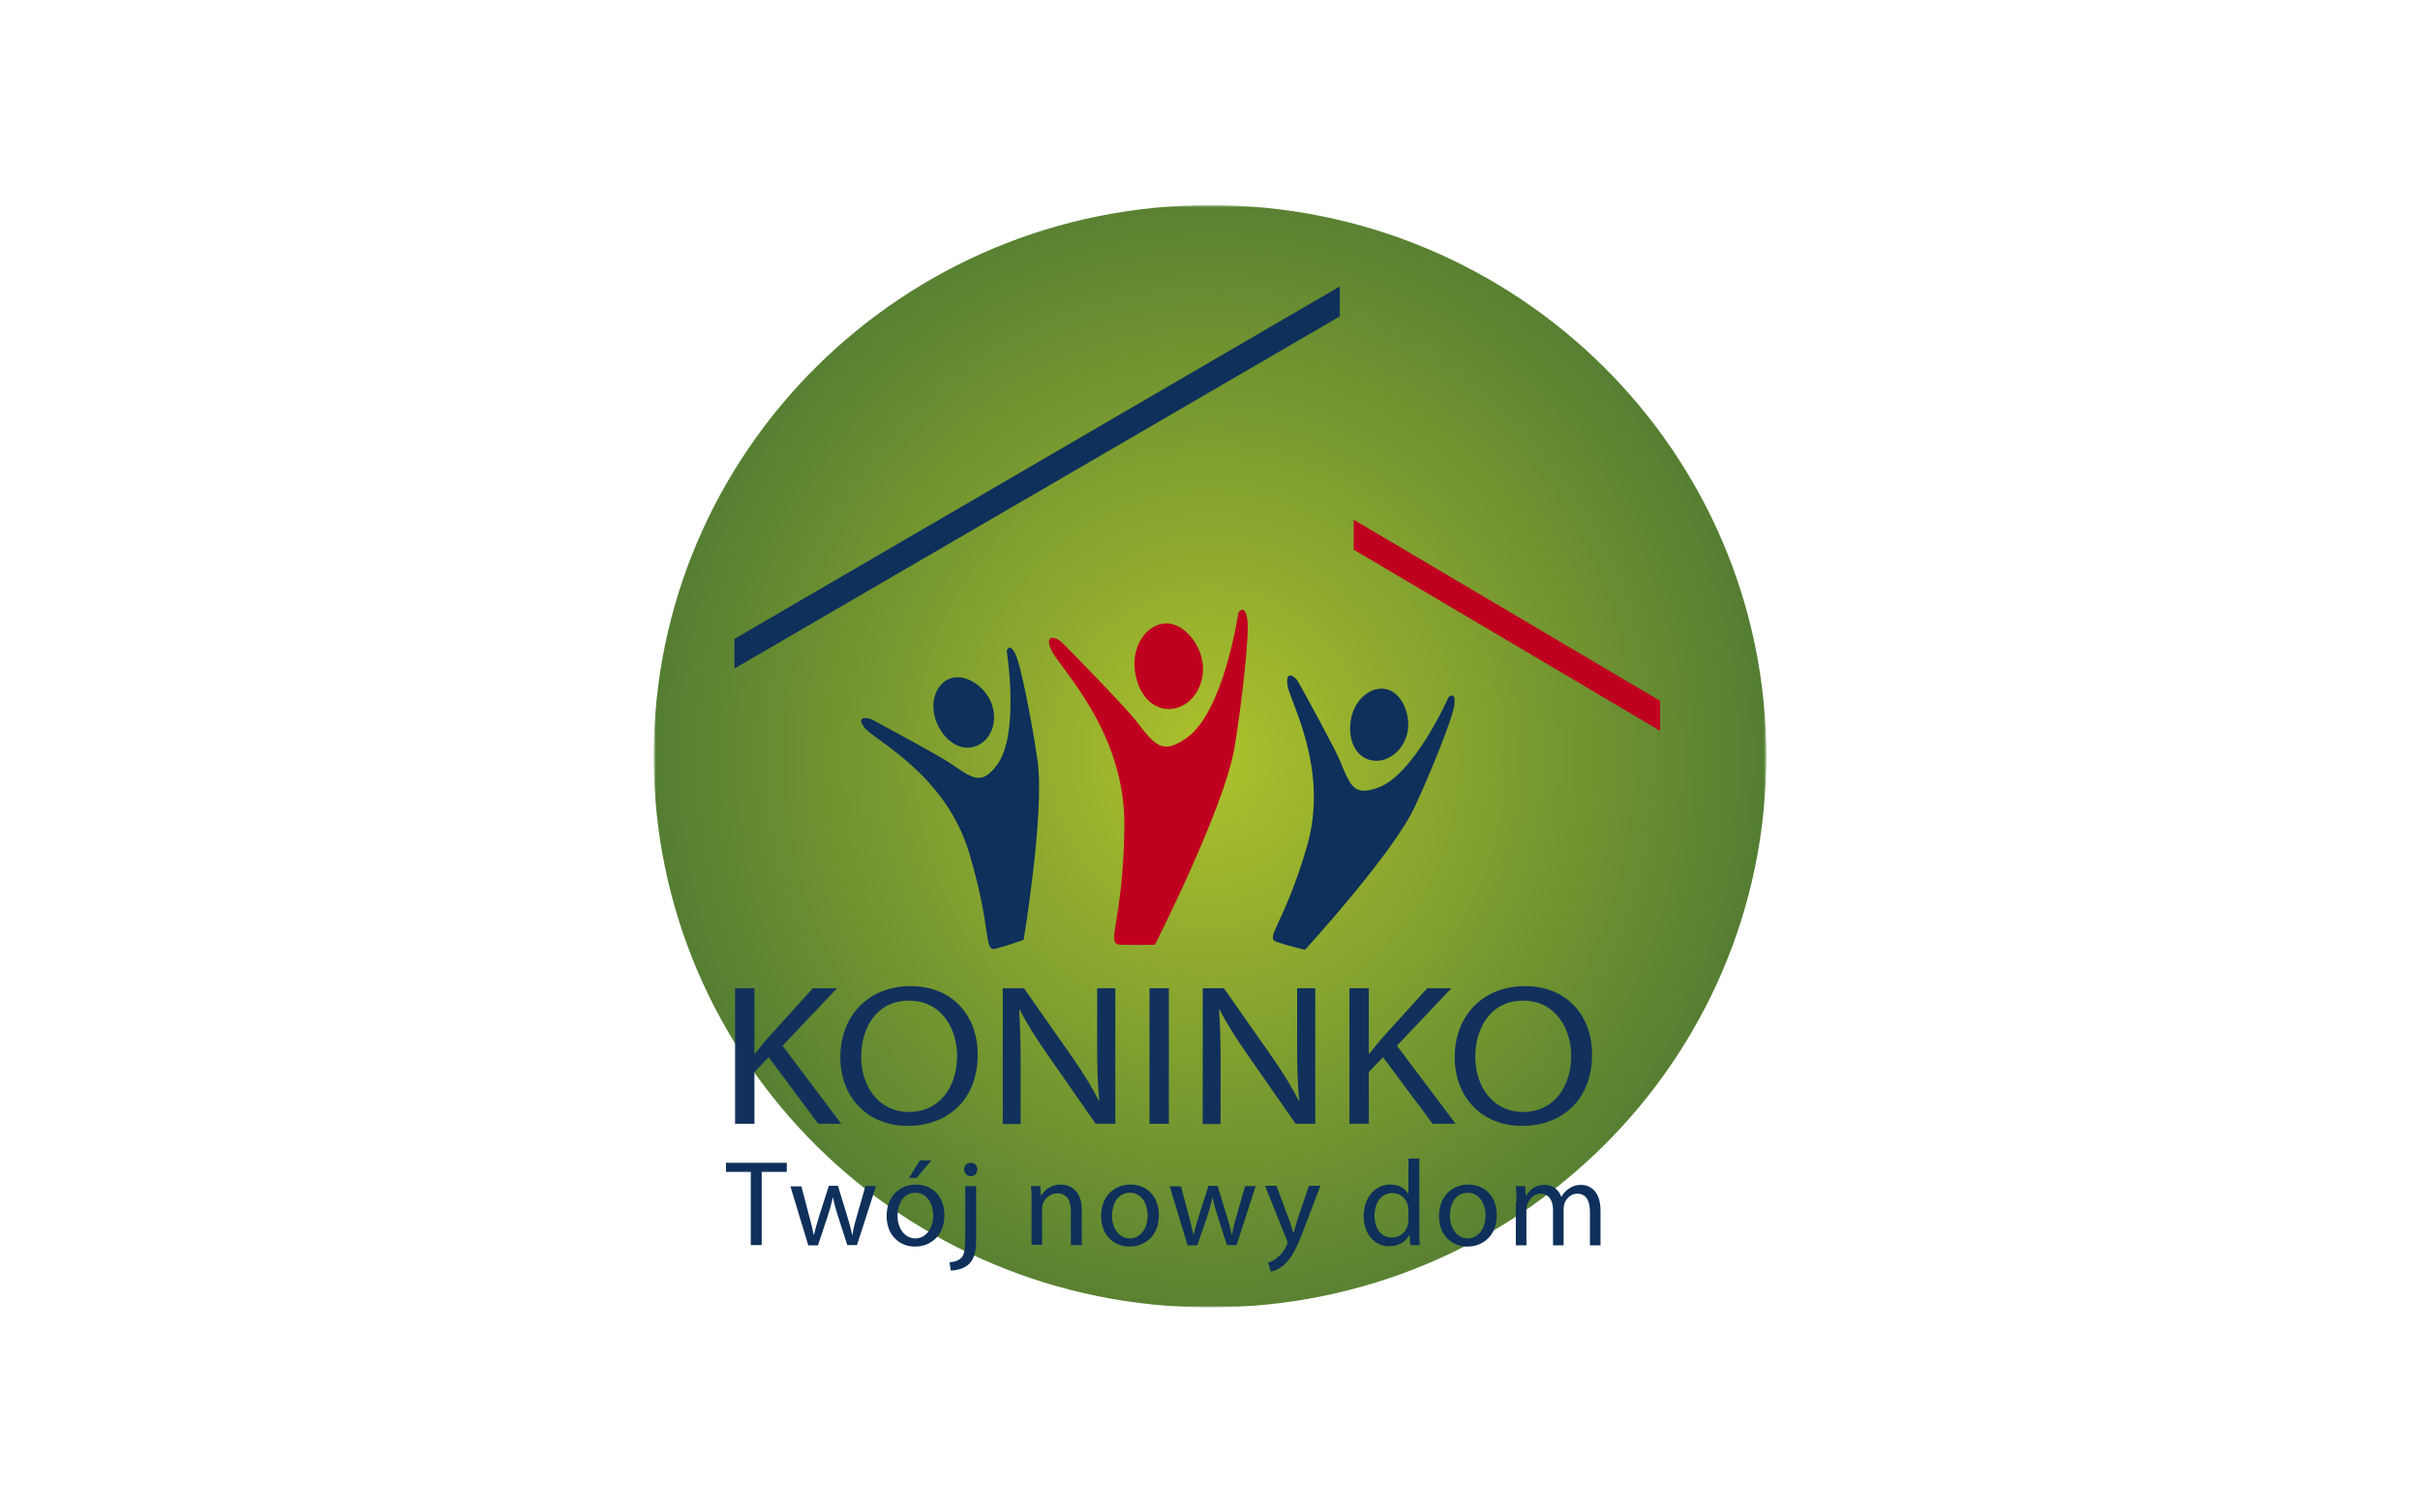 <?xml version="1.0" encoding="utf-8"?>
<!-- Generator: Adobe Illustrator 21.0.0, SVG Export Plug-In . SVG Version: 6.00 Build 0)  -->
<svg version="1.1" id="Warstwa_1" xmlns="http://www.w3.org/2000/svg" xmlns:xlink="http://www.w3.org/1999/xlink" x="0px" y="0px"
	 viewBox="0 0 800 500" style="enable-background:new 0 0 800 500;" xml:space="preserve">
<style type="text/css">
	.st0{fill:#FFFFFF;}
	.st1{filter:url(#Adobe_OpacityMaskFilter);}
	.st2{enable-background:new    ;}
	.st3{fill:#F5F5F5;}
	.st4{mask:url(#SVGID_1_);}
	.st5{clip-path:url(#SVGID_3_);fill:url(#SVGID_4_);}
	.st6{fill:#11315C;}
	.st7{fill:#C0001F;}
	.st8{fill:#0E305A;}
</style>
<rect class="st0" width="800" height="500"/>
<g>
	<g>
		<defs>
			<filter id="Adobe_OpacityMaskFilter" filterUnits="userSpaceOnUse" x="211.4" y="63.1" width="377.2" height="373.8">
				<feColorMatrix  type="matrix" values="1 0 0 0 0  0 1 0 0 0  0 0 1 0 0  0 0 0 1 0"/>
			</filter>
		</defs>
		<mask maskUnits="userSpaceOnUse" x="211.4" y="63.1" width="377.2" height="373.8" id="SVGID_1_">
			<g class="st1">
				<rect x="216.1" y="67.8" width="367.9" height="364.4"/>
				<g class="st2">
					<path class="st3" d="M290.1,258.4c0,9.2-5.1,16.6-11.4,16.6c-6.3,0-13.9-2.4-13.9-11.6s6.3-25.9,12.6-25.9
						C283.7,237.5,290.1,249.2,290.1,258.4"/>
					<path class="st3" d="M314.9,204.1c0,10.7-6.2,21.7-14.3,21.7c-8.1,0-14.3,0.3-14.3-10.5c0-4.8-1.2-14.4,2.9-18
						c2.7-2.3,13.1-7.7,14.5-8.1C311.5,187,314.9,193.4,314.9,204.1"/>
					<path class="st3" d="M278.5,207.3c3.7,6,4.2,14.3-0.3,17.2c-4.5,2.9-7.9,5.2-11.7-0.8c-3.8-6-2.7-11.6,1.8-14.5
						C272.9,206.4,276.4,203.8,278.5,207.3"/>
					<path class="st3" d="M259.9,217.7c-0.8,6.5,0,10-3.5,14.4c-3.4,4.2-13.9,6.6-13.9-0.4c0-7.1,0.1-7,4.6-9.9
						C251.6,218.9,260.4,213.6,259.9,217.7"/>
					<path class="st3" d="M336,201.5c0.4,4.4-2.1,9.1-5.8,9.4c-3.7,0.3-6.6,0.7-7-3.7c-0.4-4.4,3.6-10.7,7.3-11
						C334.2,195.9,335.6,197.1,336,201.5"/>
					<path class="st3" d="M298.8,232.8c-0.7,2.3-3.9,4-7.2,3c-3.2-1-5.7-1.7-5-4c0.7-2.3,5.6-4.3,8.8-3.4
						C298.7,229.4,299.5,230.5,298.8,232.8"/>
					<path class="st3" d="M264.8,238.1c2.3,3.1,1.2,8.8-3.4,12.3c-4.6,3.5-8,6.2-10.3,3.1c-2.3-3.1,0-11.4,4.6-14.8
						C260.2,235.2,262.5,235.1,264.8,238.1"/>
					<path class="st3" d="M353.1,243.4c2.5,1.5,3.9,5.1,2.3,7.8c-1.6,2.7-2.8,4.8-5.3,3.3c-2.5-1.5-4-6.8-2.4-9.5
						C349.2,242.3,350.5,241.9,353.1,243.4"/>
					<path class="st3" d="M363,269.4c3.6,5.2,3.3,11.5-0.6,14.2c-3.9,2.7-9.5,4.6-13.1-0.6c-3.6-5.2-3.7-15.4,0.2-18.1
						C353.4,262.2,359.4,264.2,363,269.4"/>
					<path class="st3" d="M295.4,291.3c6.5,3.8,18.6,20.9,13.1,20.9c-2.6,0-11,0-16.2-0.1c-7.5-0.2-12-14.8-9.2-19.5
						C285.9,287.9,288.9,287.5,295.4,291.3"/>
					<path class="st3" d="M257.6,261.3c7,4.2,7.2,11,3.6,17c-3.5,6-18.1,14.1-18.5,5.9c-0.2-4,0-20.3,0-26.1
						C242.7,251.2,250.6,257.2,257.6,261.3"/>
					<path class="st3" d="M268.8,296.4c17.5,15.8-8.2,16-18.5,15.8c-5.5-0.1-7.2,0.2-7.2-2.6c0-3.4-0.1-8.6-0.2-12.9
						C242.9,291.3,263.2,291.4,268.8,296.4"/>
					<path class="st3" d="M271.9,283.3c2.5,1.5,3.9,5.1,2.3,7.8c-1.6,2.7-2.8,4.8-5.3,3.3c-2.5-1.5-4-6.8-2.4-9.5
						C268,282.3,269.3,281.8,271.9,283.3"/>
					<path class="st3" d="M334.6,171.4c7-4.2,9,0,11.8,6.4c2.8,6.4,5.1,11.2-2.3,14.5c-7.5,3.3-35.5-4.8-27.9-10.3
						C317.3,181.2,333,172.4,334.6,171.4"/>
					<path class="st3" d="M409.8,187.2c-1.6,9-8.4,15.4-15.2,14.2c-6.8-1.2-14.5-5-12.9-14.1c1.6-9,11.4-24.2,18.2-23
						C406.6,165.5,411.4,178.1,409.8,187.2"/>
					<path class="st3" d="M548.4,289.3c0.3,6.1,0.2,12.6,0,19.7c0,2-1.3,3.5-3.6,3.5c-5,0-12.3,0-17,0c-8.7,0-3.6-19.6,2-23.5
						C535.6,285.2,548,280.5,548.4,289.3"/>
					<path class="st3" d="M416,140.8c6.2,5.3,9.7,13.7,5.2,19c-4.6,5.3-15,4.6-21.2-0.8c-6.2-5.3-13.3-16-7.9-20.4
						c3.8-3.1,14.3-8.9,16.4-8.9C411.5,129.9,413.1,138.3,416,140.8"/>
					<path class="st3" d="M363,198.8c4,2.4,6.6,7.4,4.6,10.9c-2,3.4-3.5,6.1-7.5,3.8c-4-2.4-7.1-9.8-5-13.2
						C357.1,196.8,359,196.4,363,198.8"/>
					<path class="st3" d="M412.5,293.4c4.2,6.1,6.9,18.9,1.4,19.1c-3.6,0.1-12.1,0-18.5,0c-7.4,0-3.4-21.2,1.2-24.3
						C401.2,285,408.3,287.4,412.5,293.4"/>
					<path class="st3" d="M428.8,250.4c-0.7,4.9-4.6,9.4-8.8,8.7c-4.2-0.6-7.4-1-6.6-5.8c0.7-4.9,6.7-10.7,10.8-10.1
						C428.3,243.8,429.5,245.5,428.8,250.4"/>
					<path class="st3" d="M418.6,270.6c2.5,1.5,3.9,5.1,2.3,7.8c-1.6,2.7-2.8,4.8-5.3,3.3c-2.5-1.5-4-6.8-2.4-9.5
						C414.7,269.6,416.1,269.2,418.6,270.6"/>
					<path class="st3" d="M436.1,192.2c0.2,5.9-4,12.1-9.8,12.3c-5.8,0.2-10.2,0.5-10.3-5.5c-0.2-5.9,6.5-14.2,12.2-14.4
						C433.9,184.5,435.9,186.3,436.1,192.2"/>
					<path class="st3" d="M385.8,158.7c-0.4,10.4-5.7,19.4-9.5,21.4c-4.1,2.3-8.5,1.5-13.9-8.5c-2.1-4-17.5-5-9.4-10.4
						c0,0,23.4-14.2,26.5-14C383.9,147.4,386,154.7,385.8,158.7"/>
					<path class="st3" d="M519.5,247.8c0,10.7,6.2,21.7,14.3,21.7c8.1,0,14.3,0.3,14.3-10.5c0-4.8,1-13.4-3.1-17
						c-2.7-2.3-13.4-8.4-14.8-8.8C522.5,231,519.5,237.1,519.5,247.8"/>
					<path class="st3" d="M513.9,270.7c-3.7,6-4.2,14.3,0.3,17.2c4.5,2.9,7.9,5.2,11.7-0.8c3.8-6,2.7-11.6-1.8-14.5
						C519.5,269.8,516,267.2,513.9,270.7"/>
					<path class="st3" d="M474.2,201c-7-4.2-9,0-11.8,6.4c-2.8,6.4-5.1,11.2,2.3,14.5c7.5,3.3,35.5-4.8,27.9-10.3
						C491.5,210.8,475.8,202,474.2,201"/>
					<path class="st3" d="M476.7,300.7c-1,6.5-2.1,11.3-8.1,11.2c-5.7-0.1-13.8,0.1-15,0.1c-5.9-0.2,11.6-21.7,17.1-20.9
						C476.1,291.9,477.7,294.2,476.7,300.7"/>
					<path class="st3" d="M488.1,239.1c-3.7,6-4.2,14.3,0.3,17.2c4.5,2.9,7.9,5.2,11.7-0.8c3.8-6,2.7-11.6-1.8-14.5
						C493.7,238.1,490.2,235.5,488.1,239.1"/>
					<path class="st3" d="M498.1,217.5c-3.7,6,0.5,19.1,5,21.9c4.5,2.9,7.9,5.2,11.7-0.8c3.8-6,6.8-9.7,2.3-12.6
						C512.6,223.2,500.3,213.9,498.1,217.5"/>
					<path class="st3" d="M509.7,295.7c3.7,5.4,6.1,16.6,1.2,16.8c-3.2,0.1-10.6,0-16.3,0c-6.5,0-3-18.6,1.1-21.4
						C499.7,288.3,506,290.4,509.7,295.7"/>
					<path class="st3" d="M443.2,139.4c0.3,8.2-1.5,8.3-8.3,9.9c-6.8,1.6-9.1-3.5-11-11.5c-1-4-3.5-9.3-2.7-14.7
						c0.3-2.3,16.9-11.4,19.9-13C447,107.1,443,132.8,443.2,139.4"/>
					<path class="st3" d="M439.7,159.1c-5.7,0.2-18.6,9.1-18.5,13.4c0.1,4.3,6.4,7.1,12.1,7.1c5.7-0.1,9.5,0.3,9.4-4
						C442.5,171.3,443,159,439.7,159.1"/>
					<path class="st3" d="M440.1,184.6c-3.7,6,0.8,18.7,5.3,21.5c4.5,2.9,7.9,5.2,11.7-0.8c3.8-6,6.8-9.7,2.3-12.6
						C454.9,190,442.3,181.1,440.1,184.6"/>
					<path class="st3" d="M363.9,182.3c0,4.3-2.5,8.7-5.6,8.6c-3.2,0-5.6,0.1-5.6-4.2c0-4.3,3.8-10.1,7-10.1
						C362.9,176.7,363.9,178,363.9,182.3"/>
					<path class="st3" d="M381.4,211.1c2.5,1.5,3.9,5.1,2.3,7.8c-1.6,2.7-2.8,4.8-5.3,3.3c-2.5-1.5-4-6.8-2.4-9.5
						C377.5,210,378.9,209.6,381.4,211.1"/>
					<path class="st3" d="M309.6,273.3c1.2,4.9-1,10.8-5.6,12c-4.6,1.1-8,2.1-9.2-2.8c-1.2-4.9,2.6-13,7.1-14.1
						C306.5,267.2,308.4,268.4,309.6,273.3"/>
					<path class="st3" d="M472,271.3c2.3,7.7,8.9,14.4,14.8,12.7c5.9-1.7,10.4-2.8,8.2-10.5c-2.2-7.7-7.8-11-13.7-9.4
						C475.5,265.8,470.6,266.8,472,271.3"/>
					<path class="st3" d="M439.2,211.9c2.5,3.5,3.1,8.4,0.5,10.3c-2.6,1.8-4.5,3.3-7-0.1c-2.5-3.5-2.8-10.4-0.2-12.3
						C435.1,208,436.7,208.5,439.2,211.9"/>
					<path class="st3" d="M357,302.6c2.1,3,3.4,9.3,0.7,9.4c-1.8,0.1-5.9,0-9.1,0c-3.6,0-1.7-10.4,0.6-12
						C351.4,298.5,354.9,299.6,357,302.6"/>
				</g>
			</g>
		</mask>
		<g class="st4">
			<g>
				<g>
					<defs>
						<path id="SVGID_2_" d="M216.1,250c0,100.6,82.3,182.2,183.9,182.2c101.6,0,183.9-81.6,183.9-182.2S501.6,67.8,400,67.8
							C298.4,67.8,216.1,149.4,216.1,250"/>
					</defs>
					<clipPath id="SVGID_3_">
						<use xlink:href="#SVGID_2_"  style="overflow:visible;"/>
					</clipPath>
					
						<radialGradient id="SVGID_4_" cx="63.015" cy="726.427" r="2.989" gradientTransform="matrix(85.124 -1.09 -1.157 -90.364 -4123.682 65961.914)" gradientUnits="userSpaceOnUse">
						<stop  offset="0" style="stop-color:#AEC22C"/>
						<stop  offset="1" style="stop-color:#316335"/>
					</radialGradient>
					<polygon class="st5" points="211.4,67.9 583.9,63.1 588.6,432.1 216.1,436.9 					"/>
				</g>
			</g>
		</g>
	</g>
	<g>
		<path class="st6" d="M243,326.7h6.4v21.6h0.2c1.3-1.7,2.7-3.3,3.9-4.8l15.2-16.8h8l-18,19l19.4,25.8h-7.6l-16.4-22l-4.7,4.9v17.1
			H243V326.7z"/>
		<path class="st6" d="M323.2,348.6c0,15.4-10.4,23.6-23.1,23.6c-13.1,0-22.3-9.2-22.3-22.7c0-14.2,9.8-23.5,23.1-23.5
			C314.4,325.9,323.2,335.3,323.2,348.6z M284.7,349.4c0,9.6,5.7,18.2,15.8,18.2c10.2,0,15.9-8.4,15.9-18.6
			c0-8.9-5.2-18.2-15.8-18.2C290,330.7,284.7,339.5,284.7,349.4z"/>
		<path class="st6" d="M331.5,371.5v-44.8h7l15.9,22.7c3.7,5.3,6.6,10,8.9,14.6l0.1-0.1c-0.6-6-0.7-11.4-0.7-18.4v-18.8h6v44.8h-6.5
			l-15.8-22.7c-3.5-5-6.8-10.1-9.3-15l-0.2,0.1c0.4,5.7,0.5,11,0.5,18.5v19.2H331.5z"/>
		<path class="st6" d="M386.4,326.7v44.8H380v-44.8H386.4z"/>
		<path class="st6" d="M397.6,371.5v-44.8h7l15.9,22.7c3.7,5.3,6.6,10,8.9,14.6l0.1-0.1c-0.6-6-0.7-11.4-0.7-18.4v-18.8h6v44.8h-6.5
			l-15.8-22.7c-3.5-5-6.8-10.1-9.3-15l-0.2,0.1c0.4,5.7,0.5,11,0.5,18.5v19.2H397.6z"/>
		<path class="st6" d="M446.1,326.7h6.4v21.6h0.2c1.3-1.7,2.7-3.3,3.9-4.8l15.2-16.8h8l-18,19l19.4,25.8h-7.6l-16.4-22l-4.7,4.9
			v17.1h-6.4V326.7z"/>
		<path class="st6" d="M526.3,348.6c0,15.4-10.4,23.6-23.1,23.6c-13.1,0-22.3-9.2-22.3-22.7c0-14.2,9.8-23.5,23.1-23.5
			C517.5,325.9,526.3,335.3,526.3,348.6z M487.7,349.4c0,9.6,5.7,18.2,15.8,18.2c10.2,0,15.9-8.4,15.9-18.6
			c0-8.9-5.2-18.2-15.8-18.2C493.1,330.7,487.7,339.5,487.7,349.4z"/>
	</g>
	<g>
		<path class="st7" d="M409.4,202.5c0,0-4.8,32.9-17.2,41.5c-8,5.6-10.3,2.5-16.8-5.9c-3.3-4.2-19.7-21.1-24.3-25.7
			c-1.5-1.5-6.1-3.4-3.6,2.4c2.5,5.8,24.7,26.9,24.2,58.7c-0.4,31.8-6.5,38.6-1.3,38.8c5.2,0.2,11.4,0,11.4,0s23-45.3,26.3-65.2
			c2.2-13.2,5.1-37.5,4.2-42.6C411.4,199.4,409.4,202.5,409.4,202.5"/>
		<path class="st7" d="M397.7,221.1c0,7.3-5.1,13.3-11.3,13.3c-6.3,0-10.6-6-11.3-13.3c-0.8-8.1,4.3-15,10.5-15
			C391.8,206.1,397.7,213.8,397.7,221.1"/>
		<path class="st8" d="M332.8,215.2c0,0,4.4,27.7-3.3,37.8c-5,6.5-7.7,4.6-15.1-0.5c-3.7-2.6-21.3-12-26.1-14.6
			c-1.6-0.8-5.7-1.2-2.3,2.9c3.5,4.1,26.7,15.4,34.4,41.2c7.7,25.8,4.6,32.7,8.8,31.6c4.2-1.1,9.2-2.9,9.2-2.9s7-42.3,4.6-59.2
			c-1.6-11.2-5.4-31.5-7.4-35.4C333.6,212.2,332.8,215.2,332.8,215.2"/>
		<path class="st8" d="M328,233.2c1.9,5.9-0.7,12-5.8,13.6c-5,1.6-10.1-2.1-12.5-7.8c-2.7-6.4-0.4-13.2,4.7-14.8
			C319.5,222.6,326.2,227.3,328,233.2"/>
		<path class="st8" d="M478.9,230.4c0,0-11.4,25.8-23.4,30c-7.8,2.8-9-0.3-12.4-8.6c-1.7-4.2-11.3-21.7-14-26.5
			c-0.9-1.6-4.2-4.1-3.5,1.2c0.7,5.3,14,27.6,6.4,53.5c-7.6,25.9-14.1,30-9.9,31.4c4.2,1.4,9.3,2.6,9.3,2.6s29.1-31.8,36.3-47.3
			c4.8-10.3,12.7-29.5,13.1-33.9C481.3,228.3,478.9,230.4,478.9,230.4"/>
		<path class="st8" d="M465.1,242.9c-1.7,6-7.2,9.7-12.3,8.3c-5.1-1.4-7.3-7.3-6.2-13.4c1.2-6.8,6.9-11.3,12-9.9
			C463.7,229.3,466.7,236.9,465.1,242.9"/>
		<polygon class="st8" points="242.8,221 242.8,211.2 442.9,94.7 442.9,104.6 		"/>
		<polygon class="st7" points="548.8,241.6 447.5,181.7 447.5,171.8 548.8,231.7 		"/>
	</g>
	<g>
		<path class="st8" d="M248.3,387.4H240v-3h20.1v3h-8.3v24.2h-3.6V387.4z"/>
		<path class="st8" d="M264.9,392.1l2.6,9.9c0.6,2.2,1.1,4.2,1.5,6.2h0.1c0.4-2,1.1-4.1,1.7-6.2l3.2-10h3l3,9.8
			c0.7,2.3,1.3,4.4,1.7,6.4h0.1c0.3-2,0.8-4,1.5-6.3l2.8-9.8h3.5l-6.3,19.5h-3.2l-3-9.3c-0.7-2.2-1.3-4.1-1.7-6.4h-0.1
			c-0.5,2.3-1.1,4.4-1.8,6.5l-3.1,9.3h-3.2l-5.9-19.5H264.9z"/>
		<path class="st8" d="M312.2,401.7c0,7.2-5,10.4-9.7,10.4c-5.3,0-9.4-3.9-9.4-10.1c0-6.5,4.3-10.4,9.7-10.4
			C308.4,391.6,312.2,395.7,312.2,401.7z M296.7,401.9c0,4.3,2.5,7.5,5.9,7.5c3.4,0,5.9-3.2,5.9-7.6c0-3.3-1.7-7.5-5.9-7.5
			C298.5,394.3,296.7,398.2,296.7,401.9z M307.9,383.6l-4.9,5.8h-2.5l3.6-5.8H307.9z"/>
		<path class="st8" d="M313.9,417.3c1.6-0.1,3-0.6,3.9-1.5c1-1.1,1.3-2.7,1.3-7.4v-16.3h3.6v17.7c0,3.8-0.6,6.3-2.3,8
			c-1.6,1.6-4.2,2.2-6.1,2.2L313.9,417.3z M323.1,386.6c0,1.2-0.8,2.2-2.2,2.2c-1.3,0-2.2-1-2.2-2.2c0-1.3,0.9-2.2,2.3-2.2
			C322.2,384.4,323.1,385.3,323.1,386.6z"/>
		<path class="st8" d="M341,397.4c0-2,0-3.7-0.2-5.3h3.1l0.2,3.2h0.1c1-1.9,3.2-3.7,6.5-3.7c2.7,0,6.9,1.6,6.9,8.3v11.7h-3.6v-11.3
			c0-3.2-1.2-5.8-4.5-5.8c-2.3,0-4.2,1.7-4.8,3.6c-0.2,0.4-0.2,1.1-0.2,1.7v11.7H341V397.4z"/>
		<path class="st8" d="M383.1,401.7c0,7.2-5,10.4-9.7,10.4c-5.3,0-9.4-3.9-9.4-10.1c0-6.5,4.3-10.4,9.7-10.4
			C379.3,391.6,383.1,395.7,383.1,401.7z M367.6,401.9c0,4.3,2.5,7.5,5.9,7.5c3.4,0,5.9-3.2,5.9-7.6c0-3.3-1.7-7.5-5.9-7.5
			C369.4,394.3,367.6,398.2,367.6,401.9z"/>
		<path class="st8" d="M390.4,392.1l2.6,9.9c0.6,2.2,1.1,4.2,1.5,6.2h0.1c0.4-2,1.1-4.1,1.7-6.2l3.2-10h3l3,9.8
			c0.7,2.3,1.3,4.4,1.7,6.4h0.1c0.3-2,0.8-4,1.5-6.3l2.8-9.8h3.5l-6.3,19.5h-3.2l-3-9.3c-0.7-2.2-1.3-4.1-1.7-6.4h-0.1
			c-0.5,2.3-1.1,4.4-1.8,6.5l-3.2,9.3h-3.2l-5.9-19.5H390.4z"/>
		<path class="st8" d="M422,392.1l4.3,11.5c0.4,1.3,0.9,2.8,1.2,4h0.1c0.4-1.2,0.8-2.7,1.2-4.1l3.9-11.5h3.8l-5.3,13.9
			c-2.5,6.7-4.3,10.1-6.7,12.2c-1.7,1.5-3.5,2.1-4.4,2.3l-0.9-3c0.9-0.3,2.1-0.8,3.1-1.7c1-0.8,2.2-2.1,3-4c0.2-0.4,0.3-0.6,0.3-0.8
			c0-0.2-0.1-0.5-0.2-0.9l-7.2-18H422z"/>
		<path class="st8" d="M469.2,383v23.6c0,1.7,0,3.7,0.2,5h-3.2l-0.2-3.4h-0.1c-1.1,2.2-3.5,3.8-6.7,3.8c-4.7,0-8.4-4-8.4-9.9
			c0-6.5,4-10.5,8.8-10.5c3,0,5,1.4,5.9,3h0.1V383H469.2z M465.6,400c0-0.4,0-1-0.2-1.5c-0.5-2.3-2.5-4.1-5.1-4.1
			c-3.7,0-5.9,3.2-5.9,7.5c0,4,1.9,7.2,5.8,7.2c2.4,0,4.6-1.6,5.2-4.2c0.1-0.5,0.2-1,0.2-1.5V400z"/>
		<path class="st8" d="M494.8,401.7c0,7.2-5,10.4-9.7,10.4c-5.3,0-9.4-3.9-9.4-10.1c0-6.5,4.3-10.4,9.7-10.4
			C491,391.6,494.8,395.7,494.8,401.7z M479.3,401.9c0,4.3,2.5,7.5,5.9,7.5c3.4,0,5.9-3.2,5.9-7.6c0-3.3-1.7-7.5-5.9-7.5
			C481.1,394.3,479.3,398.2,479.3,401.9z"/>
		<path class="st8" d="M501.3,397.4c0-2,0-3.7-0.2-5.3h3.1l0.2,3.2h0.1c1.1-1.9,2.9-3.6,6.1-3.6c2.7,0,4.7,1.6,5.5,3.9h0.1
			c0.6-1.1,1.4-1.9,2.2-2.5c1.2-0.9,2.5-1.4,4.3-1.4c2.6,0,6.4,1.7,6.4,8.5v11.5h-3.5v-11.1c0-3.8-1.4-6-4.2-6c-2,0-3.6,1.5-4.2,3.2
			c-0.2,0.5-0.3,1.1-0.3,1.8v12.1h-3.5v-11.7c0-3.1-1.4-5.4-4.1-5.4c-2.2,0-3.8,1.8-4.4,3.6c-0.2,0.5-0.3,1.1-0.3,1.7v11.8h-3.5
			V397.4z"/>
	</g>
</g>
</svg>
